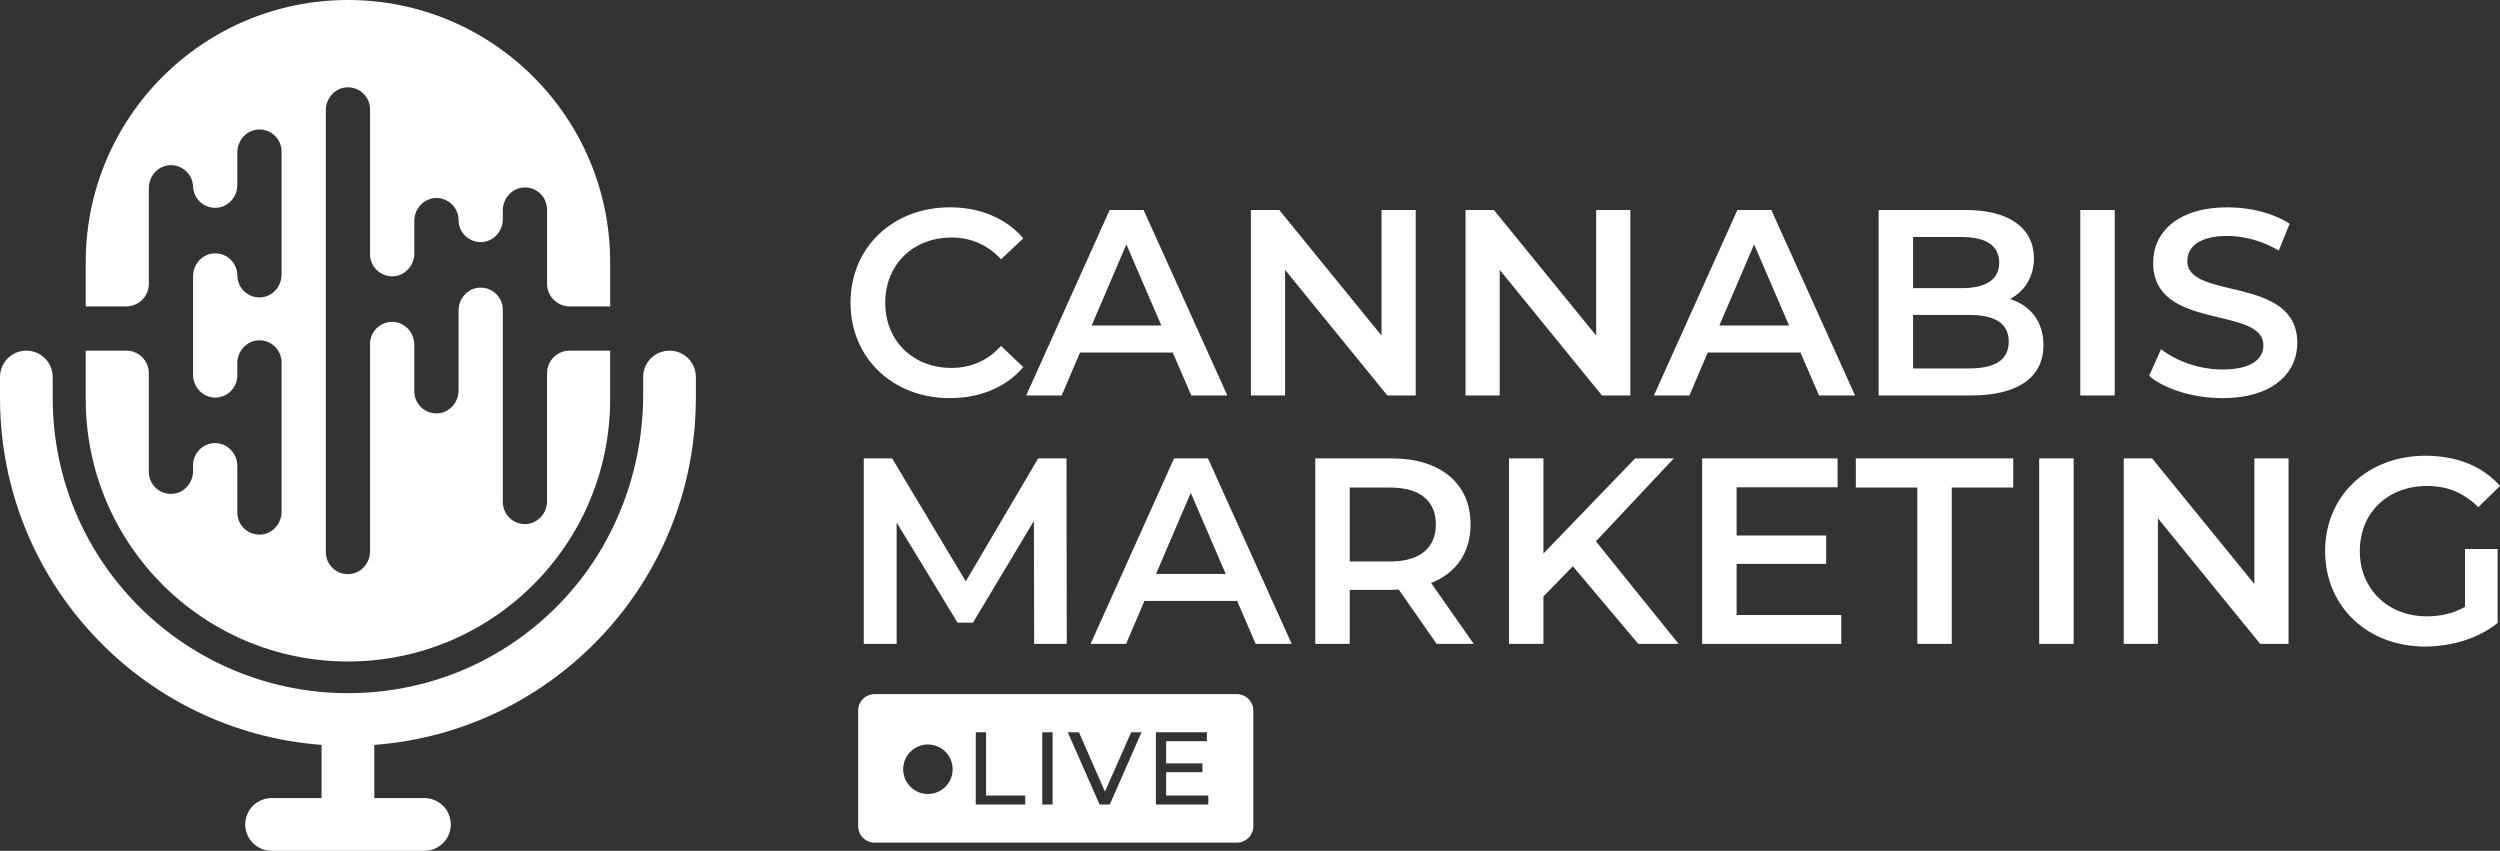 <?xml version="1.0" encoding="utf-8"?>
<!-- Generator: Adobe Illustrator 28.0.0, SVG Export Plug-In . SVG Version: 6.00 Build 0)  -->
<svg version="1.1" id="Layer_2_00000041273988281935151760000007289110604248719269_"
	 xmlns="http://www.w3.org/2000/svg" xmlns:xlink="http://www.w3.org/1999/xlink" x="0px" y="0px" width="1200px"
	 height="408.383px" viewBox="0 0 1200 408.383" style="enable-background:new 0 0 1200 408.383;" xml:space="preserve">
<rect x="0" y="0" width="1200" height="408.383" fill="#333333" stroke="none"/>
<style type="text/css">
	.st0{fill:#FFFFFF;}
</style>
<g>
	<path class="st0" d="M321.371,168.31c-6.986,0-12.65,5.663-12.65,12.65v8.69l-0.002,0.418
		c-0.189,38.391-15.224,75.461-42.675,102.3c-27.079,26.475-62.938,40.837-100.935,40.341
		c-36.231-0.472-71.11-14.942-97.041-40.251c-27.372-26.716-42.571-62.553-42.759-100.733l-0.01-1.912v-8.853
		c0-6.986-5.663-12.65-12.65-12.65l0,0C5.663,168.31-0,173.973-0,180.96V191.849h0.011
		c0.432,87.599,68.298,159.252,154.35,165.697v25.537h-23.999c-6.986,0-12.65,5.663-12.65,12.65l0,0
		c0,6.986,5.663,12.65,12.65,12.65h73.368c6.986,0,12.65-5.663,12.65-12.65l0,0
		c0-6.986-5.663-12.65-12.65-12.65h-24.069v-25.537c86.052-6.445,153.918-78.098,154.35-165.697
		h0.011v-10.889c0-6.986-5.663-12.65-12.65-12.65l0,0L321.371,168.31z"/>
	<path class="st0" d="M262.584,179.134v61.453c0,5.847-4.575,10.863-10.421,10.97
		c-5.956,0.109-10.818-4.686-10.818-10.618v-92.27c0-5.93-4.863-10.725-10.818-10.616
		c-5.846,0.107-10.42,5.123-10.42,10.97v38.436c0,5.847-4.575,10.863-10.421,10.97
		c-5.956,0.109-10.818-4.686-10.818-10.618v-22.343c0-5.847-4.574-10.863-10.42-10.97
		c-5.956-0.109-10.818,4.685-10.818,10.616v99.508c0,5.847-4.575,10.863-10.421,10.97
		c-5.956,0.109-10.818-4.686-10.818-10.618V52.885c0-5.847,4.575-10.863,10.421-10.97
		c5.956-0.109,10.818,4.686,10.818,10.618v69.501c0,5.93,4.863,10.725,10.818,10.616
		c5.846-0.107,10.42-5.123,10.42-10.97v-15.666c0-5.847,4.575-10.863,10.421-10.97
		c5.956-0.109,10.818,4.686,10.818,10.618v-0.074c0,5.931,4.862,10.726,10.818,10.618
		c5.846-0.107,10.421-5.122,10.421-10.97v-4.282c0-5.847,4.575-10.863,10.421-10.97
		c5.956-0.109,10.818,4.686,10.818,10.618v35.645c0,5.978,4.846,10.825,10.825,10.825h19.465v-20.574h-0.008
		c0.001-0.211,0.008-0.421,0.008-0.632C292.875,56.351,236.523,0,167.01,0s-125.864,56.351-125.864,125.864
		c0,0.211,0.007,0.421,0.008,0.632h-0.008v20.574h19.465c5.978,0,10.825-4.846,10.825-10.825v-45.986
		c0-5.847,4.575-10.863,10.421-10.97c5.956-0.109,10.818,4.686,10.818,10.618v-0.765c0,5.931,4.862,10.726,10.818,10.618
		c5.846-0.107,10.421-5.122,10.421-10.97v-15.666c0-5.847,4.575-10.863,10.421-10.97c5.956-0.109,10.818,4.686,10.818,10.618
		v59.027c0,5.847-4.575,10.863-10.421,10.97c-5.956,0.109-10.818-4.686-10.818-10.618v0.074
		c0-5.931-4.862-10.726-10.818-10.618c-5.846,0.107-10.421,5.122-10.421,10.97v47.291c0,5.847,4.575,10.863,10.421,10.97
		c5.956,0.109,10.818-4.686,10.818-10.618v-5.899c0-5.847,4.575-10.863,10.421-10.97c5.956-0.109,10.818,4.686,10.818,10.618
		v71.677c0,5.847-4.575,10.863-10.421,10.97c-5.956,0.109-10.818-4.686-10.818-10.618v-22.343
		c0-5.847-4.575-10.863-10.421-10.97c-5.956-0.109-10.818,4.686-10.818,10.618v2.795c0,5.847-4.575,10.863-10.421,10.97
		c-5.956,0.109-10.818-4.686-10.818-10.618v-47.316c0-5.978-4.846-10.825-10.825-10.825h-19.465v23.965h0.008
		c0.341,69.221,56.555,125.232,125.856,125.232s125.515-56.011,125.856-125.232h0.008v-23.965h-19.465
		c-5.978,0-10.825,4.846-10.825,10.825L262.584,179.134z"/>
	<path class="st0" d="M408.247,145.309c0-26.586,20.352-45.793,47.699-45.793c14.501,0,26.969,5.215,35.236,14.883
		l-10.685,10.048c-6.487-6.996-14.501-10.43-23.789-10.43c-18.442,0-31.799,12.975-31.799,31.292
		s13.356,31.292,31.799,31.292c9.287,0,17.301-3.435,23.789-10.558l10.685,10.176
		c-8.268,9.666-20.735,14.882-35.363,14.882c-27.22,0-47.572-19.207-47.572-45.792V145.309z"/>
	<path class="st0" d="M562.916,169.222h-44.521l-8.777,20.607h-17.045l40.068-89.041h16.282l40.197,89.041H571.821
		L562.917,169.222H562.916z M557.446,156.249l-16.791-38.924l-16.662,38.924h33.454H557.446z"/>
	<path class="st0" d="M679.547,100.788v89.041h-13.611l-49.099-60.293v60.293h-16.408v-89.041h13.609l49.101,60.293
		v-60.293C663.139,100.788,679.547,100.788,679.547,100.788z"/>
	<path class="st0" d="M782.571,100.788v89.041h-13.611l-49.099-60.293v60.293h-16.408v-89.041h13.609l49.101,60.293
		v-60.293C766.162,100.788,782.571,100.788,782.571,100.788z"/>
	<path class="st0" d="M864.224,169.222h-44.521l-8.777,20.607h-17.045l40.068-89.041h16.282l40.197,89.041h-17.299
		l-8.904-20.607H864.224z M858.755,156.249l-16.791-38.924l-16.662,38.924h33.454H858.755z"/>
	<path class="st0" d="M980.86,165.662c0,15.263-11.958,24.168-34.853,24.168h-44.265v-89.041h41.721
		c21.369,0,32.817,9.031,32.817,23.151c0,9.159-4.578,15.9-11.448,19.589
		c9.541,3.053,16.028,10.558,16.028,22.134V165.662z M918.276,113.763v24.549h23.406
		c11.448,0,17.935-4.07,17.935-12.211c0-8.268-6.487-12.338-17.935-12.338H918.276z M964.194,164.008
		c0-8.904-6.741-12.848-19.206-12.848h-26.713v25.694h26.713c12.465,0,19.206-3.944,19.206-12.847V164.008z"/>
	<path class="st0" d="M998.531,100.788h16.535v89.041h-16.535C998.531,189.829,998.531,100.788,998.531,100.788z"
		/>
	<path class="st0" d="M1031.595,180.417l5.724-12.848c7.124,5.724,18.445,9.794,29.386,9.794
		c13.865,0,19.716-4.961,19.716-11.575c0-19.207-52.915-6.614-52.915-39.687c0-14.373,11.448-26.585,35.87-26.585
		c10.685,0,21.879,2.799,29.637,7.887l-5.214,12.847c-8.014-4.706-16.791-6.996-24.549-6.996
		c-13.738,0-19.335,5.342-19.335,12.084c0,18.952,52.789,6.614,52.789,39.304
		c0,14.246-11.575,26.458-35.997,26.458c-13.865,0-27.73-4.325-35.11-10.685L1031.595,180.417z"/>
	<path class="st0" d="M496.397,309.07l-0.127-59.021l-29.256,48.845h-7.377l-29.256-48.082v58.258h-15.773v-89.041
		h13.611l35.362,59.021l34.727-59.021h13.609l0.127,89.041h-15.645H496.397z"/>
	<path class="st0" d="M593.823,288.463h-44.521l-8.777,20.607h-17.045l40.068-89.041h16.282l40.197,89.041
		h-17.299l-8.904-20.607H593.823z M588.353,275.49l-16.791-38.924l-16.662,38.924h33.454H588.353z"/>
	<path class="st0" d="M689.593,309.07l-18.189-26.076c-1.146,0.127-2.29,0.127-3.434,0.127h-20.099v25.949
		h-16.535v-89.041h36.634c23.403,0,37.904,11.958,37.904,31.673c0,13.483-6.868,23.406-18.952,28.111
		l20.479,29.256h-17.808L689.593,309.07z M667.207,234.022h-19.335v35.489h19.335
		c14.501,0,22.006-6.614,22.006-17.808s-7.504-17.68-22.006-17.68V234.022z"/>
	<path class="st0" d="M754.966,271.799l-14.118,14.501v22.769h-16.535v-89.041h16.535v45.665l44.011-45.665
		h18.572l-37.397,39.814l39.687,49.227h-19.335l-31.42-37.27H754.966z"/>
	<path class="st0" d="M883.81,295.205v13.865h-66.78v-89.041h65v13.865h-48.465v23.151h42.994v13.611h-42.994
		v24.549H883.81z"/>
	<path class="st0" d="M920.308,234.022h-29.51v-13.993h75.555v13.993h-29.51v75.048H920.308V234.022z"/>
	<path class="st0" d="M978.815,220.029h16.535v89.041h-16.535V220.029z"/>
	<path class="st0" d="M1098.503,220.029v89.041h-13.611l-49.099-60.293v60.293h-16.408v-89.041h13.609l49.101,60.293
		v-60.293h16.408L1098.503,220.029z"/>
	<path class="st0" d="M1183.208,263.532h15.648V299.021c-9.287,7.506-22.262,11.321-34.853,11.321
		c-27.603,0-47.955-19.207-47.955-45.792s20.352-45.793,48.208-45.793c14.882,0,27.349,4.961,35.744,14.501
		l-10.431,10.176c-6.995-6.996-15.009-10.176-24.549-10.176c-18.952,0-32.31,12.847-32.31,31.292
		c0,18.062,13.358,31.292,32.183,31.292c6.361,0,12.592-1.273,18.316-4.58v-27.73H1183.208z"/>
	<path class="st0" d="M593.708,333.191H419.805c-4.36,0-7.895,3.535-7.895,7.895v55.48
		c0,4.36,3.535,7.895,7.895,7.895h173.903c4.36,0,7.895-3.535,7.895-7.895V341.086
		C601.603,336.726,598.068,333.191,593.708,333.191z M445.399,381.115c-6.56,0-11.878-5.318-11.878-11.878
		s5.318-11.878,11.878-11.878s11.879,5.318,11.879,11.878S451.959,381.115,445.399,381.115z M492.104,386.173
		h-23.74v-34.693h4.956v30.381h18.784v4.312V386.173z M505.243,386.173h-4.956v-34.693h4.956V386.173z
		 M532.704,386.173h-4.907l-15.265-34.693h5.353l12.489,28.498l12.589-28.498h4.956L532.704,386.173z
		 M579.992,386.173H554.814v-34.693h24.484v4.311h-19.527v10.656h17.396v4.213h-17.396v11.201h20.222v4.312
		L579.992,386.173z"/>
</g>
</svg>
